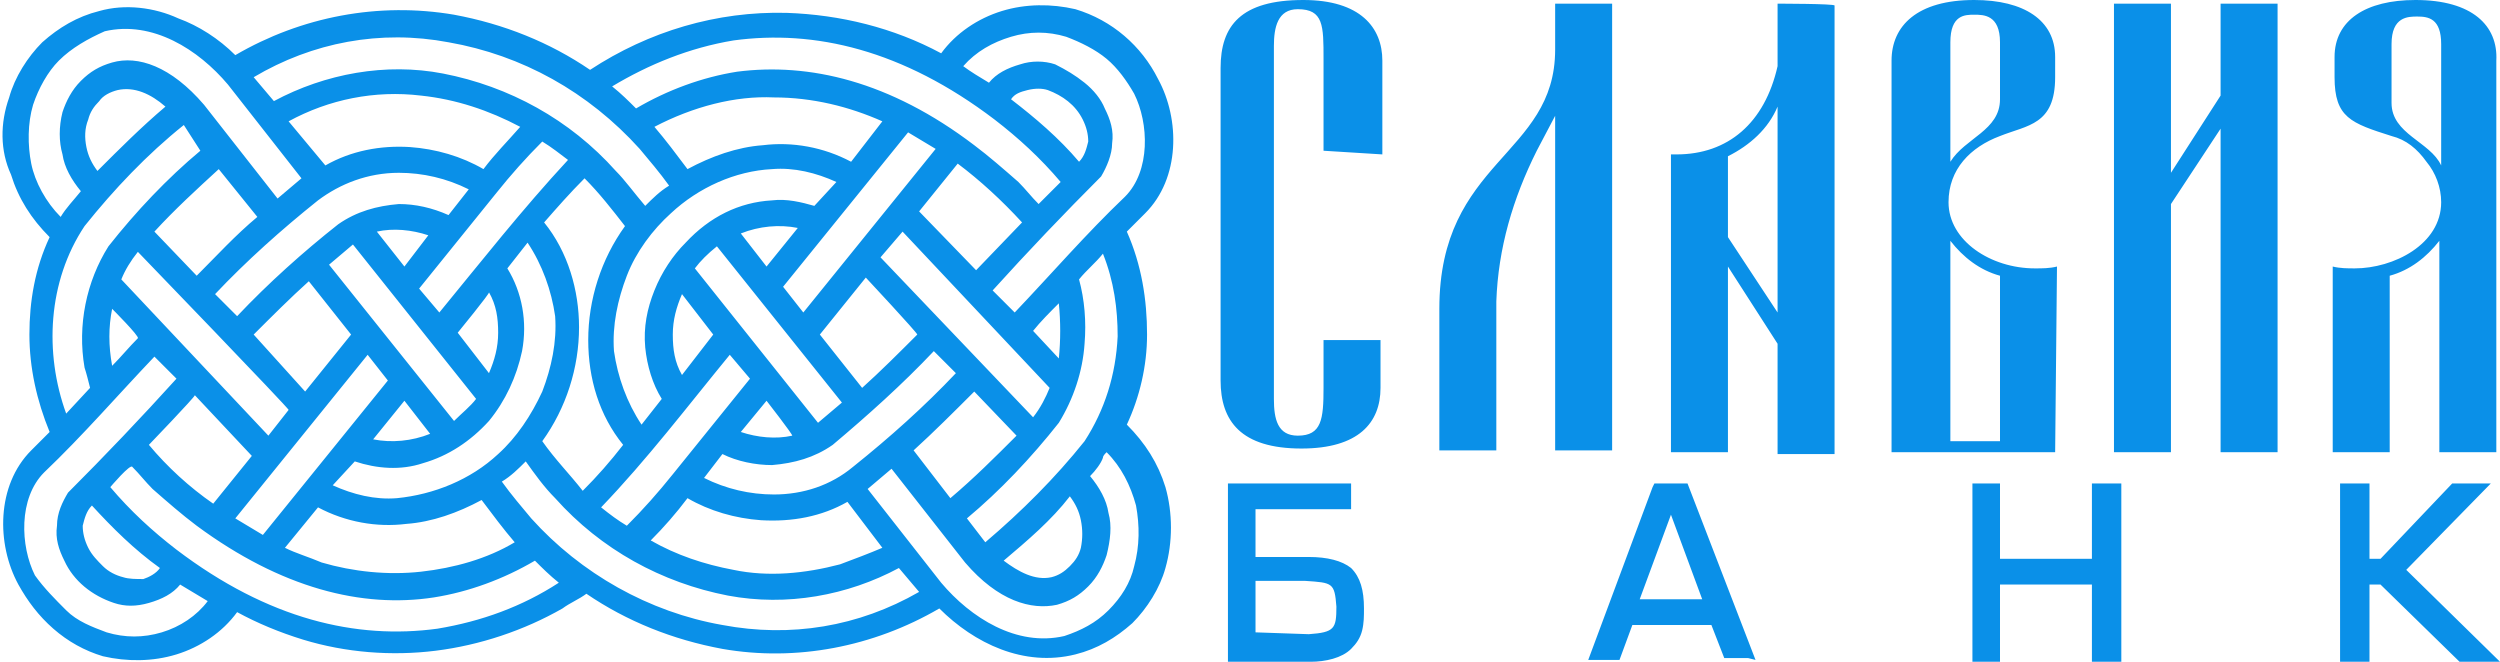 <?xml version="1.0" encoding="UTF-8"?> <svg xmlns="http://www.w3.org/2000/svg" viewBox="0 0 136 36"><path fill="#0a90e8" d="M22 14.5l1.3-1.7c-.9-.3-1.9-.4-2.8-.2l1.5 1.9zm-5.4 6.8l2.5-3.1-2.3-2.9c-1 .9-2 1.9-3 2.9l2.8 3.1zm5.4.5l-1.7 2.1c1 .2 2.1.1 3.1-.3L22 21.8zm-4.7-10.9c-2 1.6-3.9 3.3-5.6 5.1l1.2 1.2c1.7-1.8 3.6-3.5 5.5-5 1-.7 2.1-1 3.3-1.1.9 0 1.8.2 2.7.6l1.1-1.4c-1.2-.6-2.5-.9-3.8-.9-1.7 0-3.2.6-4.4 1.5zm7.4 12c.4-.4.9-.8 1.2-1.2l-6.7-8.4-1.3 1.1 6.8 8.5zm-5.4 2.2l-1.2 1.3c1.1.5 2.3.8 3.5.7 2-.2 4-1 5.5-2.4 1-.9 1.8-2.1 2.4-3.4.5-1.3.8-2.7.7-4.1-.2-1.4-.7-2.8-1.5-4l-1.1 1.4c.8 1.3 1.1 2.9.8 4.5-.3 1.4-.9 2.7-1.8 3.8-1 1.1-2.2 1.9-3.6 2.3-1.2.4-2.5.3-3.7-.1zM6.1 16.8c-.2 1-.2 2 0 3.1.5-.5.9-1 1.4-1.5.1-.1-1.4-1.6-1.4-1.6zm1.4-3.1c-.4.5-.7 1-.9 1.5l8 8.5 1.1-1.4c.1 0-8.2-8.6-8.2-8.6zm4.4-4.5c-1.2 1.1-2.4 2.2-3.5 3.4l2.3 2.4c1.1-1.1 2.1-2.2 3.3-3.2l-2.1-2.6zm29.8 12.6l-1.4 1.7c.9.3 1.9.4 2.8.2 0-.1-1.4-1.9-1.4-1.9zm5.4-6.7l-2.5 3.1 2.3 2.9c1-.9 2-1.9 3-2.9 0-.1-2.8-3.1-2.8-3.1zm-5.4-.6l1.7-2.1c-1-.2-2.1-.1-3.1.3l1.4 1.8zM10 6.8c-2 1.6-3.8 3.5-5.4 5.5-2 3-2.2 6.9-1 10.2l1.3-1.4c-.1-.4-.2-.8-.3-1.1-.4-2.3.1-4.7 1.3-6.6 1.5-1.9 3.2-3.7 5-5.2L10 6.8zM5.3 9.3C6.5 8.1 7.7 6.9 9 5.8c-.8-.7-1.7-1.1-2.6-.9-.4.1-.8.3-1 .6-.3.3-.5.6-.6 1-.2.5-.2 1-.1 1.5s.3.9.6 1.3zm-2 2.5c.3-.5.7-.9 1.1-1.4-.5-.6-.9-1.3-1-2-.2-.7-.2-1.5 0-2.3.2-.6.5-1.2 1-1.7s1-.8 1.7-1c1.4-.4 3.2.2 5 2.3l4 5.1 1.3-1.1-4-5.1c-1.6-1.9-4.1-3.5-6.7-2.9-.9.4-1.8.9-2.5 1.6-.6.6-1.1 1.5-1.4 2.4-.3 1-.3 2.2-.1 3.2s.8 2.1 1.6 2.9zm12.2 18c.6.3 1.3.5 2 .8 1.7.5 3.6.7 5.4.5 1.8-.2 3.6-.7 5.1-1.6-.6-.7-1.2-1.5-1.8-2.3-1.3.7-2.7 1.2-4.1 1.3-1.6.2-3.3-.1-4.8-.9l-1.8 2.2zm-2.7-1.6l1.5.9 6.8-8.4-1.1-1.4-7.2 8.9zm-4.7-4c1 1.2 2.2 2.3 3.5 3.2l2.1-2.6-3.1-3.3c0 .1-2.5 2.7-2.5 2.7zM6 26.5c1.1 1.3 2.3 2.4 3.6 3.4 5 3.8 9.8 4.9 14.2 4.3 2.4-.4 4.6-1.2 6.6-2.5-.5-.4-.9-.8-1.3-1.2-1.7 1-3.6 1.7-5.5 2-3.9.6-8.3-.5-12.9-3.9-.8-.6-1.6-1.3-2.4-2-.4-.4-.7-.8-1.1-1.2-.1-.2-1.2 1.1-1.2 1.1zm2.7 4.4c-1.4-1-2.6-2.2-3.7-3.4-.3.3-.4.7-.5 1.1 0 .4.1.8.3 1.2.2.4.5.7.8 1 .3.3.7.5 1.1.6.3.1.7.1 1.1.1.3-.1.7-.3.9-.6zm2.6 1.8l-1.5-.9c-.4.5-1 .8-1.7 1s-1.3.2-1.9 0C5 32.4 4 31.6 3.5 30.5c-.3-.6-.5-1.2-.4-1.9 0-.7.3-1.3.6-1.8 2-2 4-4.1 5.9-6.2l-1.2-1.2c-2 2.1-3.9 4.3-6 6.3-1.4 1.4-1.3 4-.5 5.6.5.7 1.1 1.3 1.7 1.9s1.4.9 2.2 1.2c1 .3 2 .3 3 0s1.9-.9 2.5-1.7zm35.1-7.3c2-1.6 3.9-3.3 5.6-5.1l-1.2-1.2c-1.7 1.8-3.6 3.5-5.5 5.1-1 .7-2.1 1-3.3 1.1-.9 0-1.9-.2-2.7-.6l-1 1.3c1.2.6 2.5.9 3.8.9 1.6 0 3.1-.5 4.3-1.5zM28.3 6.9c-1.7-.9-3.5-1.5-5.4-1.7-2.5-.3-5 .2-7.2 1.4l2 2.4c1.4-.8 3-1.1 4.6-1 1.4.1 2.8.5 4 1.2.6-.8 1.3-1.5 2-2.3zm2.6 1.8c-.4-.3-.9-.7-1.4-1-.9.9-1.7 1.8-2.5 2.8l-4.2 5.2 1.1 1.3c2.3-2.8 4.5-5.6 7-8.3zm.8 18c.8-.8 1.5-1.6 2.2-2.5-1.3-1.6-1.9-3.6-1.9-5.7 0-2.2.7-4.4 2-6.2-.7-.9-1.4-1.8-2.2-2.6-.8.8-1.5 1.6-2.2 2.4 1.3 1.6 1.9 3.7 1.9 5.7 0 2.2-.7 4.4-2 6.2.7 1 1.5 1.8 2.2 2.7zm2.4 1.9c.9-.9 1.7-1.8 2.5-2.8l4.2-5.2-1.1-1.3c-2.3 2.8-4.5 5.7-7 8.3.5.4.9.7 1.4 1zM48 29.8l-1.9-2.5c-1.4.8-3 1.1-4.7 1-1.4-.1-2.8-.5-4-1.2-.6.8-1.3 1.6-2 2.3 1.4.8 2.9 1.3 4.5 1.6 1.9.4 3.9.2 5.8-.3.8-.3 1.6-.6 2.3-.9zm2 2.4l-1.1-1.3c-2.8 1.5-6.1 2.1-9.3 1.5-3.6-.7-6.9-2.5-9.4-5.3-.6-.6-1.1-1.3-1.6-2-.4.4-.8.8-1.3 1.1.5.7 1.1 1.4 1.6 2 2.7 3 6.4 5.1 10.4 5.8 3.7.7 7.4.1 10.7-1.8zm9.3-6.3c.5.6.9 1.3 1 2 .2.7.1 1.5-.1 2.3-.2.6-.5 1.2-1 1.7s-1 .8-1.7 1c-1.4.3-3.2-.2-5-2.3l-4-5.1-1.3 1.1 4 5.1c1.6 1.9 4.1 3.5 6.7 2.9.9-.3 1.7-.7 2.4-1.4s1.2-1.5 1.4-2.4c.3-1.1.3-2.2.1-3.3-.3-1.1-.8-2.1-1.6-2.9-.1.1-.2.2-.2.3-.1.3-.4.7-.7 1zm-4.7 4.6c.8.6 1.7 1.1 2.6.9.4-.1.7-.3 1-.6.3-.3.5-.6.6-1 .1-.5.1-1 0-1.5s-.3-.9-.6-1.3c-1 1.3-2.3 2.4-3.6 3.5zm.7-6.8L53 21.3c-1.1 1.1-2.2 2.2-3.3 3.2l2 2.6c1.3-1.1 2.4-2.2 3.6-3.4zm1.8-2.6l-8-8.5-1.2 1.4 8.3 8.7c.4-.5.7-1.1.9-1.6zm.5-4.6c-.5.5-1 1-1.4 1.5l1.4 1.5c.1-1 .1-2 0-3zm2.4-2.7c-.4.5-.9.9-1.3 1.4.3 1.1.4 2.3.3 3.5-.1 1.5-.6 3-1.4 4.3-1.5 1.9-3.2 3.7-5 5.2l1 1.3c2-1.7 3.8-3.5 5.4-5.5 1.1-1.7 1.7-3.6 1.8-5.7 0-1.5-.2-3-.8-4.5zm-6.2-9.3c.4-.5 1-.8 1.7-1 .6-.2 1.3-.2 1.9 0 .6.3 1.1.6 1.6 1s.9.9 1.1 1.4c.3.6.5 1.2.4 1.9 0 .6-.3 1.3-.6 1.8-2 2-4 4.1-5.9 6.2l1.2 1.2c2-2.1 3.9-4.3 6-6.3 1.4-1.4 1.3-4 .5-5.6-.4-.7-.9-1.4-1.5-1.9S58.8 2.3 58 2c-1-.3-2-.3-3 0s-1.9.8-2.6 1.6c.4.3.9.6 1.4.9zm4.9 4.3c.3-.3.4-.7.5-1.1 0-.4-.1-.8-.3-1.2-.4-.8-1.1-1.3-1.9-1.6-.3-.1-.7-.1-1.1 0-.4.1-.7.2-.9.5 1.3 1 2.6 2.1 3.7 3.4zm-6.6.1L50 11.5l3.1 3.2 2.5-2.6c-1.1-1.2-2.3-2.3-3.5-3.2zm-2.7-1.7l-6.8 8.4 1.1 1.4 7.2-8.9-1.5-.9zm-13.8-.3c.6.7 1.2 1.5 1.8 2.3 1.3-.7 2.7-1.2 4.1-1.3 1.6-.2 3.3.1 4.8.9L48 6.6c-1.8-.8-3.8-1.3-5.9-1.3-2.1-.1-4.4.5-6.5 1.6zm-2.3-2.2c.5.4.9.8 1.3 1.2 1.7-1 3.6-1.7 5.5-2 3.9-.5 8.3.5 12.9 4 .8.6 1.6 1.3 2.4 2 .4.4.7.8 1.1 1.2l1.2-1.2c-1.1-1.3-2.3-2.4-3.6-3.4-5-3.8-9.8-4.9-14.2-4.3-2.4.4-4.6 1.3-6.6 2.5zM12.8 3C16.4.9 20.6.1 24.7.8c2.7.5 5.2 1.5 7.4 3C35.3 1.7 39 .6 42.8.7c2.9.1 5.8.8 8.4 2.2.8-1.1 2-1.9 3.3-2.3 1.3-.4 2.7-.4 4-.1 2 .6 3.6 2 4.5 3.8 1.2 2.2 1.2 5.4-.7 7.3l-1 1c.8 1.8 1.1 3.7 1.1 5.6 0 1.7-.4 3.4-1.1 4.9 1 1 1.7 2.1 2.1 3.4.4 1.4.4 3 0 4.4-.3 1.1-1 2.2-1.8 3-.9.8-1.9 1.4-3.1 1.7-2.8.7-5.5-.6-7.4-2.5-3.6 2.1-7.8 2.9-11.8 2.2-2.7-.5-5.2-1.5-7.4-3-.4.3-.9.5-1.3.8-2.1 1.2-4.5 2-6.9 2.3-2.4.3-4.9.1-7.2-.6-1.3-.4-2.5-.9-3.6-1.5-.8 1.1-2 1.9-3.3 2.3-1.3.4-2.7.4-4 .1-1-.3-1.9-.8-2.7-1.5S1.5 32.7 1 31.8c-1.2-2.2-1.2-5.4.7-7.3l1-1C2 21.8 1.6 20 1.6 18.2c0-1.8.3-3.6 1.1-5.3-1-1-1.7-2.1-2.1-3.4C0 8.2 0 6.7.5 5.3c.3-1.1 1-2.2 1.8-3C3.2 1.5 4.2.9 5.4.6c1.4-.4 3-.2 4.3.4 1.1.4 2.2 1.1 3.1 2zm22.3 8.2c.4-.4.8-.8 1.3-1.1-.5-.7-1.1-1.4-1.6-2C32 5 28.4 3 24.4 2.3c-3.7-.7-7.4 0-10.6 1.9l1.1 1.3C17.7 4 21 3.4 24.1 4c3.6.7 6.9 2.5 9.4 5.3.5.5 1 1.2 1.6 1.9zm3.9 2.2c-.5.4-.9.8-1.2 1.2l6.7 8.4 1.3-1.1-6.8-8.5zm3-2.5c.8-.1 1.6.1 2.3.3l1.2-1.3c-1.1-.5-2.3-.8-3.5-.7-2 .1-4 1-5.5 2.4-1 .9-1.9 2.1-2.4 3.4-.5 1.3-.8 2.7-.7 4.1.2 1.4.7 2.8 1.5 4l1.1-1.4c-.5-.8-.8-1.8-.9-2.8-.1-1.1.1-2.1.5-3.1s1-1.9 1.7-2.6c1.3-1.4 2.9-2.2 4.7-2.3zm-3.2 7.3L37.1 16c-.3.7-.5 1.4-.5 2.2 0 .8.1 1.5.5 2.2l1.7-2.2zm-13.9-.1l1.7 2.2c.3-.7.5-1.4.5-2.2 0-.8-.1-1.5-.5-2.2.1 0-1.7 2.2-1.7 2.2zM66.8 36v-9.7h6.7v1.4h-5.2v2.6h2.9c1 0 1.8.2 2.3.6.5.5.7 1.2.7 2.2 0 .4 0 .8-.1 1.2-.1.4-.3.7-.6 1-.5.5-1.4.7-2.2.7h-4.5zm4.4-1.5c1.4-.1 1.5-.3 1.5-1.5-.1-1.3-.2-1.3-1.7-1.4h-2.7v2.8l2.9.1zm23.9 1.3h-1.3l-.7-1.8h-4.3l-.7 1.9h-1.7l3.5-9.4.1-.2h1.8l3.7 9.6-.4-.1zm-5.9-3.2h3.4L90.9 28l-1.7 4.6zm25.9 3.4h-1.3v-4.2h-5V36h-1.5v-9.7h1.5v4.1h5v-4.1h1.6V36h-.3zm18.7 0l-4.3-4.2h-.6V36h-1.6v-9.7h1.6v4.1h.6l3.9-4.1h2.1l-4.6 4.7 5.1 5h-2.2zM84.6.2v2.5c0 5.8-6.3 6-6.3 14.1v7.7h3.1v-8.1c.1-2.9.9-5.6 2.2-8.2l1-1.9v18.2h3.1V.2h-3.1zm46.8-.2c-2.7 0-4.4 1.1-4.4 3.1v1.1c0 2.2.9 2.5 3.1 3.2.8.2 1.4.7 1.9 1.4.5.6.8 1.4.8 2.2 0 2.3-2.6 3.6-4.7 3.6-.4 0-.8 0-1.2-.1v10.1h3.1V15c1.1-.3 2-1 2.7-1.9v11.5h3.1V3.3c.1-1.9-1.3-3.3-4.4-3.3zm1.4 9c-.6-1.3-2.7-1.7-2.7-3.4V2.4c0-1.5.9-1.5 1.4-1.5.6 0 1.3.1 1.3 1.5V9zm-8.9 15.6V.2h-3.1v5l-2.7 4.2V.2H115v24.4h3.1V11.1l2.7-4.1v17.6h3.1zm-12-10.1c-.4.1-.8.1-1.2.1-2.4 0-4.7-1.5-4.7-3.6 0-1.8 1.2-3 2.8-3.6 1.5-.6 3-.6 3-3.2V3.1c0-2-1.7-3.1-4.4-3.1-3.1 0-4.5 1.4-4.5 3.3v21.3h8.9l.1-10.1zm-5.8-12.2c0-1.5.8-1.5 1.3-1.5s1.4 0 1.4 1.5v3.1c0 1.7-1.9 2.1-2.7 3.4V2.3zm2.7 21.7h-2.7V13.1c.7.9 1.6 1.6 2.7 1.9v9zM96.7.2v3.4C96 6.7 94 8.4 91.2 8.4h-.3v16.2H94V14.5l2.7 4.2v6h3.1V.3c0-.1-3.1-.1-3.1-.1zm0 16.8L94 12.9V8.5c1.2-.6 2.2-1.5 2.7-2.7V17zM75.2 8.4V3.3C75.2 1.5 74 0 70.9 0c-3.4 0-4.5 1.4-4.5 3.7v17c0 2.2 1.1 3.7 4.4 3.7 3.1 0 4.3-1.4 4.3-3.3v-2.6H72v2.6c0 1.7-.1 2.6-1.4 2.6-1.1 0-1.3-.9-1.3-2V2.5c0-1 .2-2 1.3-2 1.4 0 1.4.9 1.4 2.7v5l3.2.2z"></path></svg> 